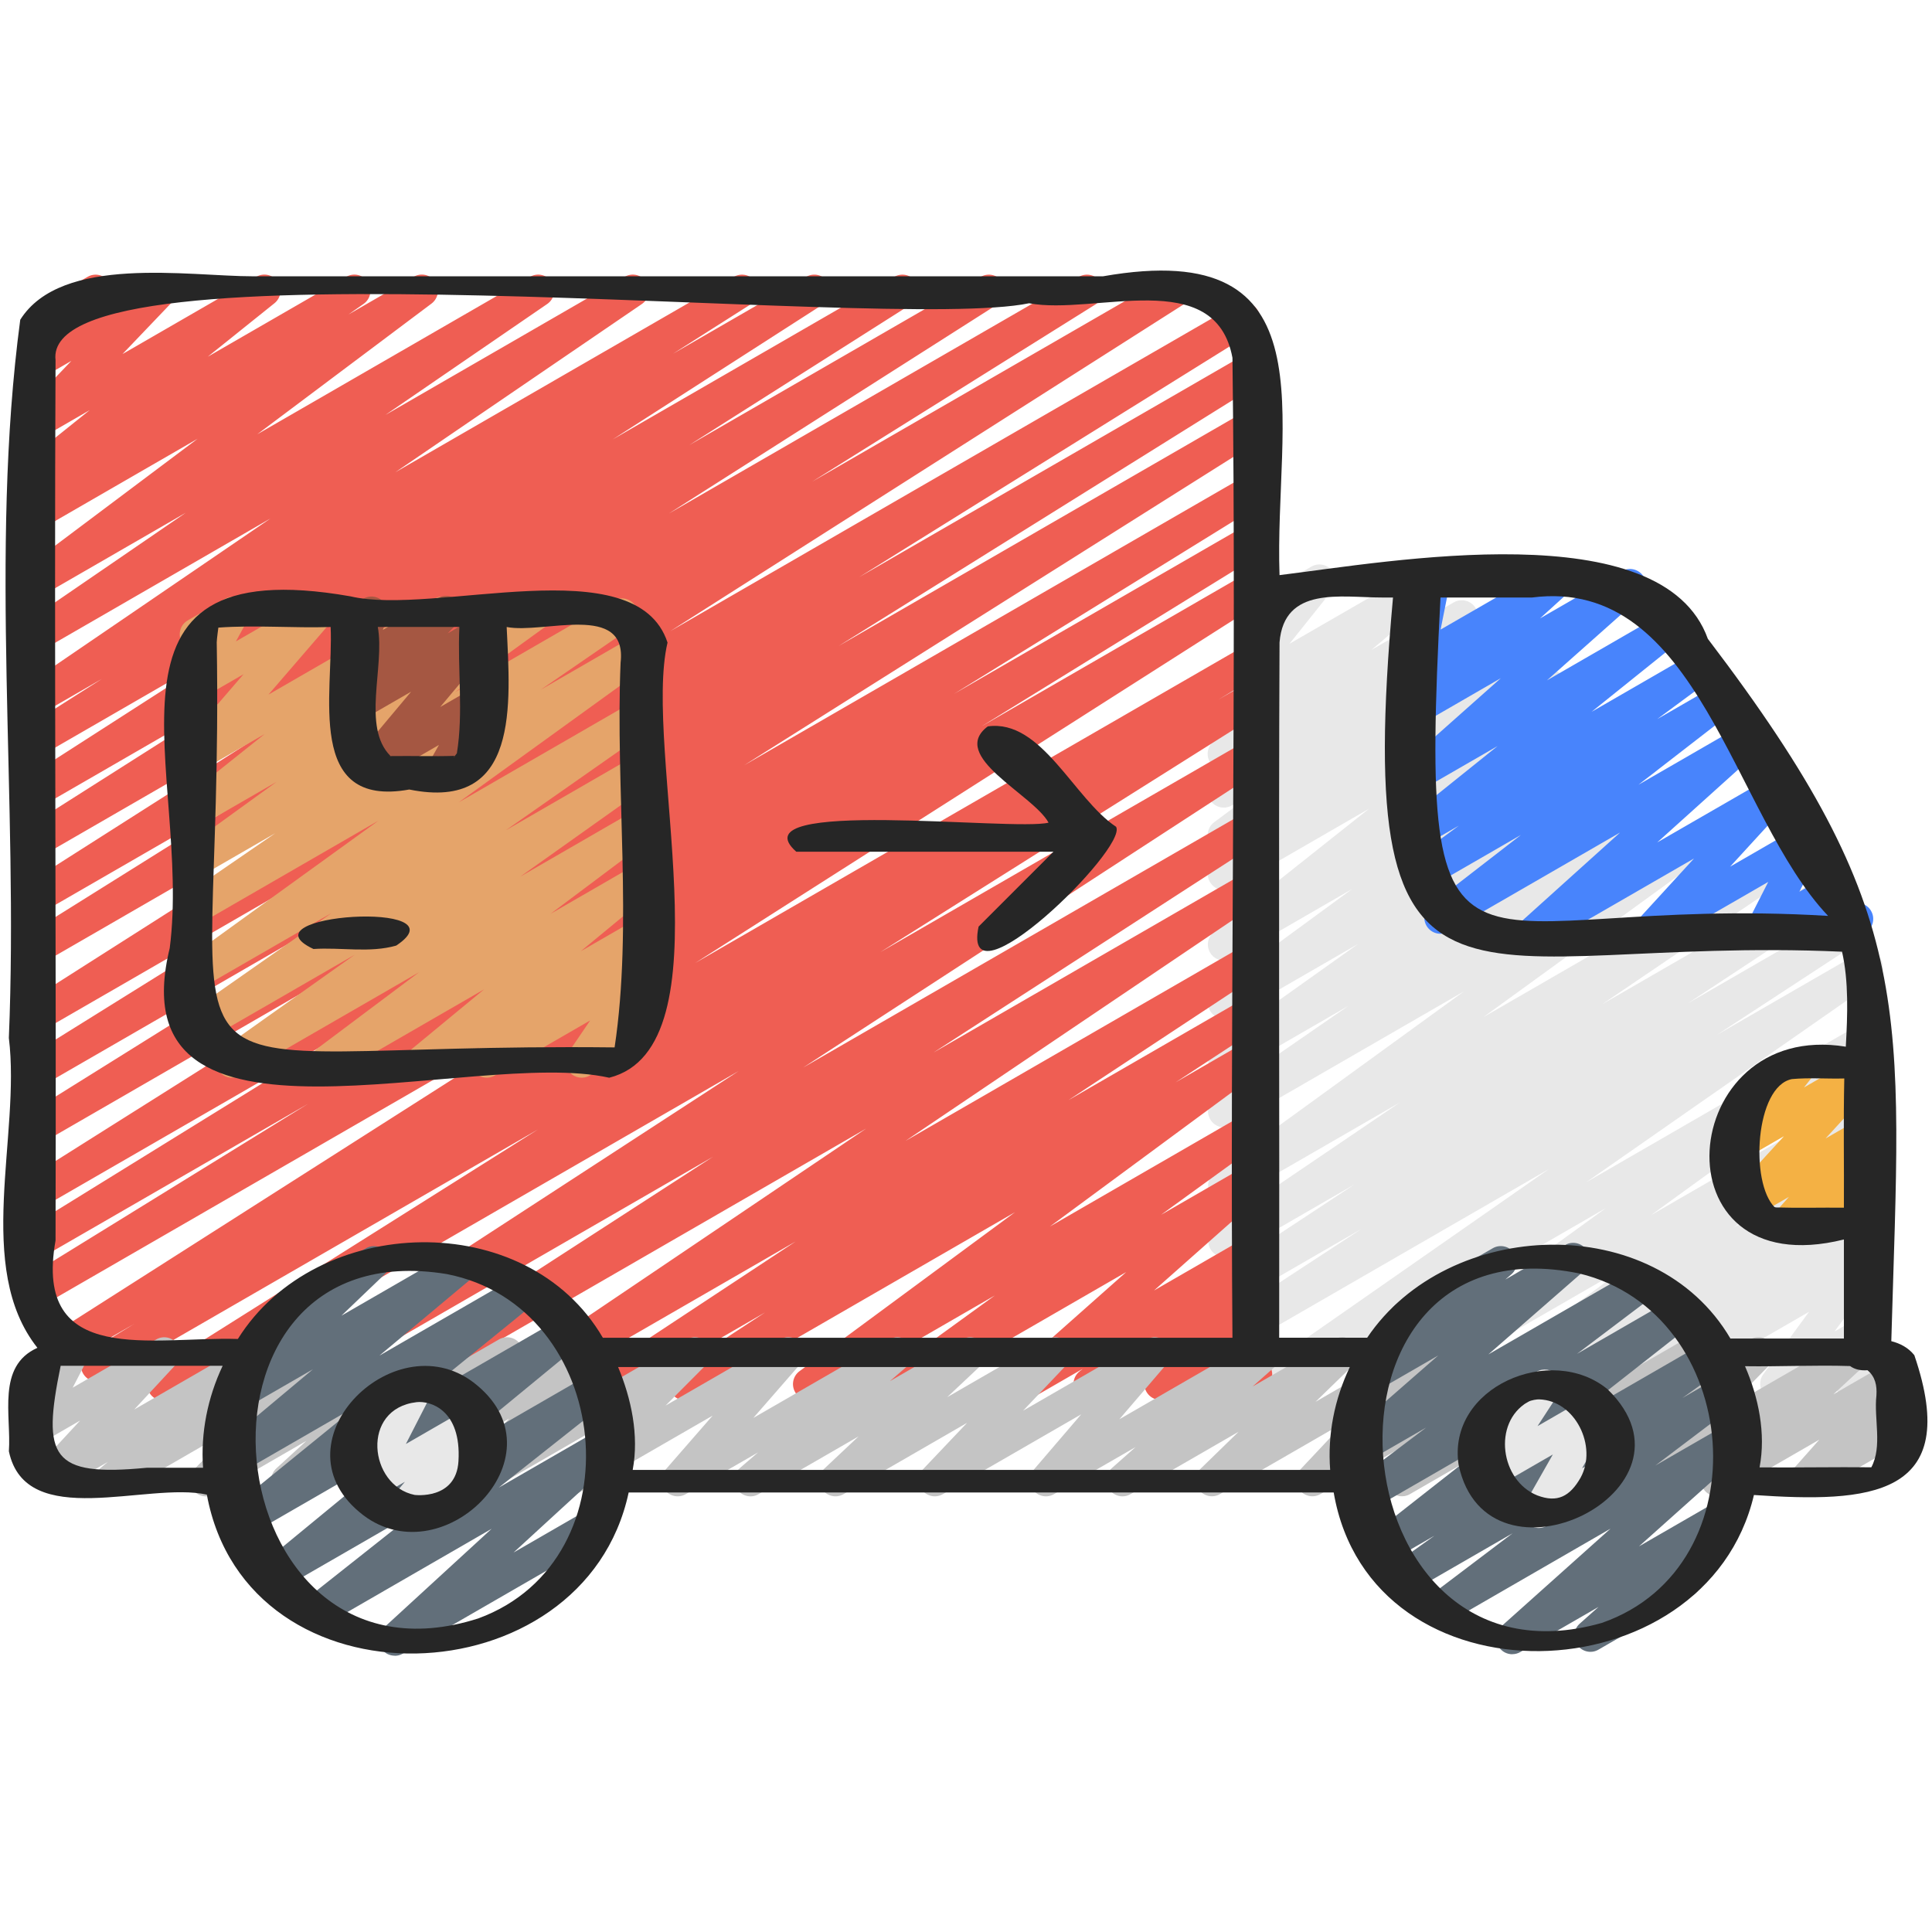 <svg id="Icons" viewBox="0 0 60 60" xmlns="http://www.w3.org/2000/svg"><path d="m39.381 43.498c-.165 0-.327-.082-.422-.231-.144-.227-.084-.525.136-.679l8.999-6.276-9.815 5.666c-.235.137-.535.06-.676-.171-.142-.23-.074-.532.152-.68l4.521-2.958-4 2.309c-.235.135-.533.06-.676-.17-.142-.23-.075-.531.15-.681l4.314-2.843-3.791 2.188c-.233.137-.53.062-.674-.167-.143-.229-.079-.528.144-.68l5.729-3.885-5.202 3.003c-.23.134-.526.062-.669-.16-.146-.224-.09-.521.125-.677l7.744-5.621-7.203 4.158c-.233.137-.529.062-.673-.165s-.082-.526.139-.679l4.137-2.857-3.604 2.081c-.229.134-.525.062-.671-.162-.145-.225-.087-.523.131-.678l4.456-3.171-3.918 2.262c-.228.135-.522.064-.669-.159-.145-.223-.091-.52.124-.677l4.272-3.128-3.73 2.153c-.227.132-.518.064-.663-.151-.147-.217-.103-.51.103-.673l4.812-3.821-4.254 2.456c-.229.135-.527.062-.671-.163-.145-.225-.086-.523.132-.678l.473-.334c-.218.084-.471.011-.604-.19-.146-.222-.093-.519.12-.676l1.24-.92-.694.4c-.227.135-.523.064-.669-.159-.145-.222-.091-.519.123-.676l.372-.274c-.176.027-.373-.046-.486-.206-.148-.212-.111-.503.086-.67l1.915-1.62-1.345.776c-.208.121-.473.075-.629-.106-.157-.183-.162-.45-.012-.639l1.574-1.969c-.123-.034-.232-.113-.301-.232-.139-.239-.057-.545.183-.683l1.658-.957c.206-.122.472-.076.629.106s.162.45.012.639l-1.319 1.65 3.888-2.244c.223-.13.511-.065.659.145.148.212.111.503-.086.67l-1.914 1.618 2.554-1.474c.229-.133.523-.063.669.159.145.222.091.519-.123.676l-.13.096.441-.254c.229-.134.522-.062.668.158.146.222.093.519-.12.676l-1.241.921 1.684-.972c.23-.136.527-.062.671.163.145.225.086.523-.132.678l-.419.297.763-.44c.225-.133.516-.066.663.151s.103.51-.103.673l-4.815 3.823 5.857-3.381c.229-.134.524-.063.669.159s.091.52-.124.677l-4.271 3.127 5.052-2.916c.228-.136.525-.063.671.162.145.225.087.523-.131.678l-4.459 3.173 5.199-3.001c.234-.134.53-.061.673.165.144.228.082.526-.139.679l-4.132 2.854 4.782-2.761c.229-.136.525-.062.669.16.146.224.09.521-.125.677l-7.746 5.623 8.886-5.13c.234-.135.531-.062.674.167s.079.528-.144.68l-5.723 3.88 6.457-3.728c.234-.137.532-.061.676.17.142.23.075.531-.15.681l-4.324 2.85 4.9-2.829c.236-.137.534-.061.676.171.142.23.074.532-.152.68l-4.517 2.955 4.394-2.536c.233-.135.528-.062.672.164s.084.525-.136.679l-8.996 6.274 8.465-4.887c.229-.136.524-.062.67.16.145.224.089.521-.127.678l-6.995 5.07 6.457-3.728c.229-.133.522-.063.668.158.146.223.093.519-.121.677l-4.438 3.279 3.896-2.249c.229-.134.523-.062.668.158.146.223.093.519-.121.677l-1.901 1.404 1.357-.783c.226-.133.518-.064.665.153.146.218.1.512-.107.674l-1.017.793.462-.267c.203-.119.464-.077.622.099.158.177.171.438.031.63l-1.422 1.939.773-.446c.18-.103.4-.086.562.041.16.128.227.341.167.537l-.231.761c.076.042.142.105.188.187.139.239.057.545-.183.683l-.5.289c-.176.104-.401.089-.561-.041-.161-.128-.228-.341-.168-.537l.128-.42-1.735 1.002c-.203.119-.463.077-.622-.099-.158-.177-.171-.438-.031-.63l1.422-1.939-4.63 2.674c-.227.133-.518.064-.665-.153-.146-.218-.1-.512.107-.674l1.021-.797-2.818 1.627c-.228.135-.522.063-.668-.158-.146-.223-.093-.519.121-.677l1.9-1.403-3.885 2.242c-.228.135-.521.063-.668-.158-.146-.223-.093-.519.121-.677l4.438-3.278-7.134 4.118c-.229.133-.524.062-.67-.16-.145-.224-.089-.521.126-.678l6.996-5.07-10.244 5.914c-.078.046-.165.067-.25.067z" fill="#e8e8e8"/><path d="m5.069 43.498c-.169 0-.334-.086-.428-.242-.141-.232-.069-.536.161-.681l11.904-7.498-13.443 7.762c-.238.137-.541.058-.68-.178-.14-.235-.064-.539.169-.682l1.419-.867-1.84 1.062c-.236.139-.537.06-.678-.173s-.07-.535.159-.682l17.66-11.256-18.182 10.499c-.238.137-.54.059-.68-.177-.14-.234-.065-.538.167-.682l8.792-5.424-8.289 4.785c-.238.137-.54.058-.68-.176-.14-.235-.065-.538.167-.683l9.59-5.927-9.077 5.24c-.235.138-.536.06-.678-.174-.141-.233-.069-.536.161-.682l16.14-10.173-15.623 9.023c-.238.137-.539.058-.679-.175-.141-.234-.067-.537.164-.682l13.203-8.239-12.688 7.325c-.238.137-.539.058-.679-.176-.141-.233-.067-.537.164-.682l12.201-7.599-11.687 6.747c-.235.138-.536.06-.678-.173-.141-.233-.07-.535.159-.682l15.948-10.151-15.428 8.91c-.235.139-.537.06-.679-.175-.141-.233-.067-.537.163-.682l8.803-5.507-8.287 4.784c-.235.138-.536.059-.678-.173-.141-.233-.07-.535.159-.682l10.202-6.495-9.683 5.592c-.235.138-.536.06-.678-.174-.141-.232-.07-.535.16-.681l6.877-4.366-6.359 3.672c-.236.138-.536.06-.677-.173-.142-.231-.072-.533.156-.681l6.541-4.202-6.021 3.476c-.235.138-.536.06-.678-.174-.141-.232-.07-.534.159-.681l2.407-1.531-1.889 1.09c-.232.137-.528.062-.673-.166-.144-.229-.081-.528.141-.68l7.655-5.225-7.123 4.112c-.232.136-.528.062-.673-.166-.144-.228-.081-.527.14-.679l5.023-3.443-4.49 2.592c-.228.132-.521.064-.667-.157s-.095-.517.117-.676l5.409-4.058-4.859 2.806c-.23.135-.528.062-.672-.164s-.084-.525.136-.679l.498-.348c-.218.1-.485.032-.625-.171-.147-.216-.104-.509.101-.672l2.067-1.659-1.505.869c-.214.125-.489.073-.644-.124-.153-.195-.14-.475.032-.654l1.55-1.622-.938.542c-.21.123-.478.074-.634-.112s-.154-.459.003-.644l.466-.549c-.094-.042-.177-.112-.231-.208-.139-.239-.057-.545.183-.683l1.655-.956c.209-.123.478-.074.634.112s.154.459-.003.644l-.073.087 1.464-.845c.213-.126.489-.073.644.124.153.195.14.475-.032.654l-1.55 1.622 4.157-2.4c.225-.133.515-.065.663.15.147.216.104.509-.101.672l-2.07 1.66 4.302-2.482c.232-.135.528-.062.672.164s.084.525-.136.679l-.474.331 2.033-1.174c.227-.135.521-.065.667.157.146.221.095.517-.117.676l-5.41 4.058 8.472-4.891c.235-.135.529-.062.673.166s.081.527-.141.679l-5.024 3.445 7.431-4.29c.234-.135.53-.062.673.166.144.229.081.528-.141.68l-7.656 5.225 10.516-6.07c.237-.136.537-.059.678.174s.07.534-.159.681l-2.412 1.534 4.139-2.389c.235-.137.535-.06.677.173.142.231.072.533-.156.681l-6.532 4.196 8.747-5.05c.237-.136.537-.059.678.174s.07.535-.16.681l-6.885 4.37 9.051-5.225c.237-.136.537-.059.678.173.141.233.07.535-.159.682l-10.206 6.497 12.734-7.352c.237-.136.538-.059.679.175s.067.537-.163.682l-8.797 5.503 11.016-6.359c.237-.136.537-.059.678.173.141.233.07.535-.159.682l-15.947 10.15 17.566-10.142c.236-.139.538-.06.679.176.141.233.067.537-.164.682l-12.213 7.605 12.043-6.952c.237-.139.537-.059.679.175.141.234.067.537-.164.682l-13.198 8.235 12.685-7.322c.237-.137.537-.059.678.174s.069.536-.161.682l-16.131 10.167 15.616-9.016c.237-.139.539-.06.68.176.14.235.065.538-.167.683l-9.611 5.94 9.101-5.254c.236-.139.538-.06.68.177.14.234.065.538-.167.682l-8.769 5.409 8.257-4.767c.237-.136.537-.059.678.173s.07.535-.159.682l-17.661 11.257 17.145-9.898c.236-.139.54-.059.68.178.14.235.064.539-.169.682l-1.413.862.903-.521c.237-.137.537-.06.678.175.141.232.069.536-.161.681l-11.914 7.504 11.399-6.581c.236-.137.534-.06.676.171.143.231.074.533-.153.681l-14.319 9.314 13.799-7.966c.235-.137.534-.061.677.172.142.231.072.533-.155.681l-10.276 6.648 9.757-5.633c.234-.138.531-.061.674.168.143.228.079.528-.145.679l-11.154 7.529 10.627-6.135c.233-.137.532-.061.676.17.142.229.075.531-.15.68l-6.092 4.019 5.568-3.214c.235-.137.534-.06.676.171s.074.532-.152.68l-2.762 1.809 2.239-1.293c.229-.134.524-.062.668.159.146.222.093.519-.121.676l-6.688 4.934 6.144-3.547c.228-.135.524-.063.67.16.145.224.089.521-.127.678l-3.238 2.347 2.697-1.557c.22-.129.505-.068.655.141.15.208.118.496-.073.666l-3.498 3.101 2.918-1.684c.225-.134.516-.064.662.15.148.216.104.508-.099.672l-.35.28c.163-.012.328.058.434.194.152.198.135.479-.042.657l-.417.419c.131-.021.265.019.372.103.161.126.229.338.172.533l-.245.841c.08.042.15.107.199.192.139.239.057.545-.183.683l-.501.289c-.178.102-.398.087-.559-.039s-.229-.338-.172-.533l.151-.517-1.89 1.091c-.215.127-.492.072-.646-.128-.152-.198-.135-.479.042-.657l.312-.314-1.908 1.102c-.224.132-.516.065-.662-.15-.148-.216-.104-.508.099-.672l.1-.08-1.565.903c-.221.13-.506.068-.655-.141-.15-.208-.118-.496.073-.666l3.496-3.1-6.772 3.91c-.229.133-.524.062-.67-.16-.145-.224-.089-.521.127-.678l3.236-2.346-5.518 3.186c-.228.135-.523.063-.668-.159-.146-.222-.093-.519.121-.676l6.69-4.936-10 5.773c-.236.136-.535.06-.676-.171-.142-.23-.074-.532.152-.68l2.764-1.81-4.611 2.662c-.234.136-.533.06-.676-.17-.142-.229-.075-.531.15-.68l6.09-4.018-8.437 4.87c-.235.136-.531.061-.674-.168-.143-.228-.079-.528.145-.679l11.153-7.528-14.513 8.378c-.236.137-.533.061-.677-.172-.142-.231-.072-.533.155-.681l10.273-6.646-12.994 7.502c-.235.137-.534.061-.676-.171-.143-.231-.074-.533.153-.681l14.321-9.316-17.617 10.171c-.079.046-.165.067-.25.067z" fill="#ef5e53"/><path d="m3.447 46.471c-.158 0-.313-.075-.41-.214-.148-.214-.109-.505.091-.671l.222-.185-1.543.891c-.212.125-.486.074-.641-.121-.154-.192-.145-.47.023-.651l1.3-1.404-1.209.698c-.191.11-.435.084-.596-.071-.16-.153-.2-.394-.099-.591l.491-.95c-.17-.002-.336-.092-.428-.25-.138-.239-.056-.545.184-.684l1.163-.671c.191-.109.435-.083.596.072.16.153.2.394.099.591l-.432.835 2.593-1.497c.212-.124.485-.073.641.121.154.192.145.47-.023.651l-1.301 1.404 3.772-2.177c.224-.131.512-.066.66.146.148.214.109.505-.091.671l-.22.183 1.732-1c.215-.125.492-.072.646.127.153.197.137.478-.039.656l-1.296 1.318 3.641-2.102c.219-.128.502-.069.653.137.15.206.122.492-.065.665l-.933.854 2.868-1.655c.22-.128.501-.069.652.136s.124.49-.062.664l-.987.914 2.97-1.714c.211-.125.483-.074.639.118.155.191.147.467-.018.649l-1.432 1.583 4.073-2.351c.216-.125.493-.07.646.128.152.198.135.479-.042.657l-1.266 1.271 3.562-2.056c.21-.123.48-.074.636.115.155.188.151.462-.009.646l-1.463 1.678 4.226-2.438c.223-.13.509-.066.657.143.149.211.114.5-.08.669l-.562.484 2.246-1.296c.218-.127.499-.07.651.134.151.204.126.489-.059.663l-1.059.997 3.108-1.794c.213-.125.489-.072.643.123s.141.474-.03.654l-1.364 1.437 3.836-2.214c.21-.123.479-.075.635.113.155.188.153.46-.005.645l-1.475 1.721 4.296-2.479c.221-.128.506-.067.655.141.15.208.118.496-.074.666l-.74.656 2.535-1.463c.217-.129.495-.07.648.131.152.201.131.484-.05.66l-1.178 1.146 3.357-1.938c.213-.125.487-.072.642.122s.143.473-.027.653l-1.38 1.467 3.886-2.242c.215-.128.495-.071.648.131.152.201.131.484-.05.66l-1.181 1.15 3.364-1.941c.224-.13.51-.067.658.145.149.211.113.501-.084.668l-.466.398 2.1-1.212c.225-.131.513-.064.661.147.148.214.107.506-.093.671l-.127.104 1.599-.923c.214-.126.49-.073.646.126.152.197.137.478-.038.656l-1.305 1.332 3.663-2.114c.22-.127.501-.069.652.136s.124.491-.062.664l-.982.909 1.739-1.004c.211-.124.482-.073.638.116.155.19.149.465-.014.648l-.822.926.239-.138c.239-.14.546-.057.683.183.139.239.057.545-.183.683l-2.914 1.683c-.211.123-.482.073-.638-.116-.155-.19-.149-.465.014-.648l.822-.926-2.929 1.69c-.219.129-.5.069-.652-.136-.151-.205-.124-.491.062-.664l.983-.91-2.962 1.71c-.214.126-.491.073-.646-.126-.152-.197-.137-.478.038-.656l1.305-1.332-3.662 2.114c-.223.132-.512.066-.661-.147-.148-.214-.107-.506.093-.671l.129-.105-1.602.924c-.222.132-.509.068-.658-.145-.149-.211-.113-.501.084-.668l.469-.4-2.103 1.213c-.216.126-.496.07-.648-.131s-.131-.484.05-.66l1.181-1.15-3.364 1.941c-.214.125-.487.072-.642-.122s-.143-.473.027-.653l1.38-1.467-3.886 2.242c-.217.126-.496.07-.648-.131s-.131-.484.05-.66l1.178-1.146-3.357 1.938c-.22.131-.506.068-.655-.141-.15-.208-.118-.496.074-.666l.74-.656-2.535 1.463c-.209.123-.479.075-.635-.113-.155-.188-.153-.46.005-.645l1.475-1.721-4.296 2.479c-.214.125-.488.072-.643-.123s-.141-.474.03-.654l1.364-1.437-3.836 2.214c-.218.128-.499.07-.651-.134-.151-.204-.126-.489.059-.663l1.058-.996-3.106 1.793c-.222.132-.508.067-.657-.143-.149-.211-.114-.5.08-.669l.562-.484-2.246 1.296c-.21.123-.48.074-.636-.115-.155-.188-.151-.462.009-.646l1.463-1.678-4.226 2.438c-.214.127-.493.072-.646-.128-.152-.198-.135-.479.042-.657l1.266-1.271-3.563 2.057c-.212.123-.484.073-.639-.118s-.147-.467.018-.649l1.431-1.582-4.071 2.35c-.218.129-.5.069-.652-.136-.151-.205-.124-.49.062-.664l.987-.914-2.97 1.714c-.219.129-.501.071-.653-.137-.15-.206-.122-.492.065-.665l.932-.853-2.868 1.655c-.214.127-.492.072-.646-.127-.153-.197-.137-.478.039-.656l1.296-1.318-3.641 2.102c-.078.046-.165.067-.25.067z" fill="#c4c4c4"/><path d="m47.602 29.47c-.155 0-.308-.072-.404-.206-.15-.207-.12-.494.069-.665l3.047-2.745-5.331 3.077c-.227.133-.519.065-.665-.154-.146-.218-.099-.513.109-.674l2.808-2.174-2.938 1.696c-.227.135-.522.064-.668-.158s-.093-.519.121-.677l1.557-1.15-1.025.592c-.227.132-.516.064-.663-.15-.147-.216-.104-.509.1-.672l2.79-2.241-2.227 1.285c-.218.13-.505.069-.655-.14-.15-.208-.118-.496.073-.667l2.91-2.586-2.328 1.345c-.218.13-.502.069-.654-.138-.15-.207-.121-.493.068-.665l.89-.808-.304.175c-.17.099-.383.089-.541-.026-.16-.114-.237-.312-.199-.504l.328-1.647c-.11-.038-.208-.115-.271-.224-.138-.239-.056-.545.184-.684l.5-.288c.171-.097.382-.088.542.027.159.114.236.312.198.504l-.284 1.424 3.387-1.954c.219-.127.503-.068.654.138.15.207.121.493-.068.665l-.887.805 2.545-1.469c.22-.128.505-.068.655.14s.118.496-.073.667l-2.911 2.586 3.613-2.086c.225-.133.515-.065.663.15.147.216.104.509-.1.672l-2.789 2.24 3.054-1.763c.229-.133.522-.062.668.158.146.223.093.519-.121.677l-1.562 1.154 1.669-.963c.227-.133.52-.064.665.154.146.218.099.513-.109.674l-2.808 2.174 3.045-1.758c.221-.128.504-.068.654.139s.12.494-.069.665l-3.048 2.746 3.454-1.993c.212-.125.484-.072.64.119.154.192.146.469-.021.651l-1.809 1.975 2.147-1.239c.191-.112.434-.083.595.07.16.152.201.393.101.59l-.692 1.356.938-.54c.162-.094.364-.087.522.013.157.103.244.284.225.472l-.044.424c.22-.066.466.02.585.227.139.239.057.545-.183.683l-.749.433c-.162.095-.363.089-.522-.013-.157-.103-.244-.284-.225-.472l.042-.41-1.551.895c-.192.112-.434.083-.595-.07-.16-.152-.201-.393-.101-.59l.691-1.356-3.494 2.017c-.212.125-.484.072-.64-.119-.154-.193-.146-.469.021-.651l1.809-1.975-4.756 2.745c-.078.046-.164.067-.25.067z" fill="#4884fc"/><path d="m55.515 38.47c-.146 0-.29-.064-.388-.184-.155-.19-.149-.465.014-.648l.415-.467-1.18.681c-.213.125-.485.073-.64-.12-.155-.192-.146-.469.021-.65l1.646-1.796-1.124.648c-.205.121-.47.077-.628-.105-.157-.181-.163-.448-.015-.636l.563-.718c-.13-.03-.247-.112-.318-.236-.139-.239-.057-.545.183-.683l1.656-.956c.206-.121.471-.077.628.105.157.181.163.448.015.636l-.338.431 1.695-.979c.212-.125.485-.073.64.12.155.192.146.469-.021.65l-1.646 1.795 1.04-.6c.21-.124.482-.073.638.116.155.19.149.465-.014.648l-.469.527c.207-.045.426.048.535.239.139.239.057.545-.183.683l-2.477 1.43c-.078.046-.164.067-.25.067z" fill="#f4b144"/><path d="m12.257 51.419c-.154 0-.306-.071-.403-.204-.15-.206-.123-.492.065-.664l3.349-3.073-5.198 3.001c-.227.132-.517.064-.664-.151-.146-.217-.102-.511.104-.673l3.469-2.746-4.228 2.439c-.225.132-.513.065-.661-.147-.148-.214-.107-.506.094-.671l4.528-3.725-4.988 2.88c-.224.131-.514.066-.662-.149-.147-.214-.105-.507.097-.671l3.994-3.248-3.851 2.223c-.223.132-.512.066-.66-.146s-.109-.503.089-.67l2.986-2.499-2.202 1.271c-.217.127-.498.07-.65-.133-.151-.202-.128-.486.055-.661l1.682-1.611c-.146-.021-.28-.106-.359-.244-.139-.239-.057-.545.183-.683l2.936-1.695c.217-.129.498-.07.649.133.152.202.129.486-.054.661l-1.354 1.297 3.596-2.076c.224-.131.512-.067.66.146.148.212.109.503-.089.67l-2.987 2.5 4.303-2.483c.225-.132.514-.066.662.149.147.214.105.507-.097.671l-3.993 3.248 4.805-2.774c.224-.132.513-.065.661.147.148.214.107.506-.094.671l-4.531 3.727 4.896-2.825c.225-.133.516-.065.664.151.146.217.102.511-.104.673l-3.466 2.744 3.222-1.859c.219-.128.502-.069.653.137.15.206.123.492-.065.664l-3.35 3.074 2.31-1.333c.238-.14.545-.057.683.183.139.239.057.545-.183.683l-6.249 3.607c-.078.046-.164.067-.25.067z" fill="#626f7a"/><path d="m12.491 47.397c-.144 0-.285-.062-.383-.179-.156-.186-.156-.457 0-.643l.467-.557-.937.54c-.191.112-.433.083-.595-.07-.16-.152-.201-.393-.101-.59l.813-1.588-.19.109c-.241.139-.546.056-.683-.183-.139-.239-.057-.545.183-.683l1.657-.956c.191-.113.434-.083.595.07.16.152.201.393.101.59l-.813 1.587 1.926-1.11c.209-.123.477-.075.633.111s.156.457 0 .643l-.472.562c.229-.103.509-.019.638.206.139.239.057.545-.183.683l-2.406 1.389c-.078.046-.164.067-.25.067z" fill="#e8e8e8"/><path d="m46.965 51.374c-.155 0-.308-.072-.405-.207-.15-.207-.119-.495.072-.666l3.384-3.027-5.072 2.929c-.228.132-.521.063-.667-.156-.146-.22-.096-.516.115-.675l2.583-1.955-3.147 1.816c-.23.134-.526.062-.67-.162-.145-.224-.088-.522.129-.678l1.261-.9-1.408.812c-.227.132-.518.064-.664-.152-.147-.218-.102-.512.105-.674l3.783-2.971-3.882 2.241c-.228.132-.521.063-.667-.156-.146-.221-.096-.516.115-.675l2.359-1.783-2.006 1.157c-.22.13-.506.069-.656-.142-.15-.21-.116-.498.077-.668l2.962-2.587-1.961 1.132c-.219.13-.507.068-.657-.143-.149-.21-.115-.499.08-.668l1.273-1.103c-.064-.042-.12-.099-.161-.17-.139-.239-.057-.545.183-.683l2.936-1.695c.222-.128.508-.067.657.143s.115.499-.08.668l-.186.161 1.857-1.072c.221-.129.506-.068.656.142s.116.498-.077.668l-2.963 2.587 4.559-2.631c.227-.135.521-.064.667.156.146.221.096.516-.115.675l-2.358 1.783 2.976-1.718c.225-.134.517-.064.664.152.147.218.101.512-.105.674l-3.781 2.969 4.242-2.449c.228-.135.525-.063.67.162.145.224.088.522-.129.678l-1.267.904 1.186-.684c.227-.135.521-.064.667.156s.096.516-.115.675l-2.579 1.952 2.298-1.326c.221-.128.504-.069.655.14.15.207.119.495-.072.666l-3.386 3.028 2.456-1.417c.221-.128.503-.069.655.14.15.208.119.495-.072.666l-1.393 1.242c.087.043.162.11.214.2.139.239.057.545-.183.683l-2.935 1.693c-.221.13-.504.069-.655-.14-.15-.208-.119-.495.072-.666l.585-.521-2.429 1.401c-.078.046-.164.067-.25.067z" fill="#626f7a"/><path d="m47.787 47.453c-.129 0-.256-.05-.353-.146-.16-.159-.193-.405-.082-.602l.873-1.535-1.783 1.029c-.198.118-.452.08-.613-.089-.159-.168-.182-.423-.056-.616l.665-1.021c-.209.049-.441-.037-.555-.235-.139-.239-.057-.545.183-.683l1.657-.956c.2-.117.454-.079.613.089s.182.423.056.616l-.642.985 1.57-.906c.195-.115.44-.082.603.078.16.159.193.405.082.602l-.873 1.536.414-.239c.238-.14.545-.058.683.183.139.239.057.545-.183.683l-2.01 1.16c-.078.046-.164.067-.25.067z" fill="#e8e8e8"/><path d="m7.206 33.47c-.165 0-.325-.082-.421-.229-.145-.226-.086-.523.131-.678l4.101-2.913-4.736 2.734c-.23.135-.527.062-.672-.164-.144-.226-.084-.524.135-.678l4.556-3.189-4.019 2.319c-.23.133-.525.062-.67-.161s-.089-.521.127-.677l6.013-4.346-5.47 3.158c-.23.137-.529.062-.673-.166-.144-.227-.082-.526.14-.679l2.799-1.924-2.266 1.308c-.23.133-.525.062-.67-.16-.145-.224-.089-.521.126-.678l2.851-2.065-2.307 1.331c-.226.132-.516.064-.663-.151s-.104-.509.102-.672l2.497-1.992-1.936 1.117c-.21.123-.479.076-.635-.114-.156-.188-.153-.46.006-.645l1.911-2.217-1.282.74c-.194.114-.439.081-.6-.075s-.196-.401-.089-.598l.443-.809c-.155-.016-.302-.103-.385-.248-.139-.239-.057-.545.183-.683l1.161-.67c.194-.113.438-.082.6.075.16.156.196.401.089.598l-.356.65 2.293-1.323c.209-.123.479-.076.635.114.156.188.153.46-.006.645l-1.912 2.217 5.155-2.976c.225-.133.515-.066.663.151.147.216.104.509-.102.672l-2.499 1.993 4.88-2.816c.229-.135.524-.063.67.16.145.224.089.521-.127.678l-2.845 2.062 4.927-2.845c.231-.136.53-.061.673.166.144.227.082.526-.14.679l-2.799 1.924 2.927-1.689c.229-.135.524-.063.67.161.145.223.089.521-.127.677l-6.018 4.349 5.475-3.16c.23-.135.528-.062.672.164s.084.524-.135.678l-4.55 3.186 4.013-2.316c.23-.135.525-.062.671.162.145.226.086.523-.131.678l-4.104 2.916 3.564-2.058c.227-.134.521-.064.667.157s.095.517-.117.676l-3.168 2.376 2.618-1.511c.224-.131.513-.065.661.147.147.214.107.505-.093.671l-2.249 1.856 1.681-.97c.225-.133.513-.065.661.148.148.215.107.507-.095.671l-.338.276c.125.005.285.049.388.16.159.17.179.429.047.621l-.677.996.014-.008c.238-.14.545-.057.683.183.139.239.057.545-.183.683l-1.906 1.101c-.202.119-.457.079-.616-.093-.159-.17-.179-.429-.047-.621l.677-.996-2.961 1.71c-.225.131-.513.065-.661-.148-.148-.215-.107-.507.095-.671l.069-.057-1.519.876c-.223.132-.512.065-.661-.147-.147-.214-.107-.505.093-.671l2.25-1.857-4.636 2.676c-.228.133-.521.064-.667-.157s-.095-.517.117-.676l3.166-2.374-5.557 3.207c-.078.046-.165.067-.25.067z" fill="#e5a46a"/><path d="m13.736 24.47c-.129 0-.256-.05-.352-.145-.16-.159-.194-.405-.084-.602l.332-.588-1.911 1.104c-.209.123-.477.076-.633-.111-.156-.186-.156-.456 0-.643l1.68-2.004-1.488.858c-.213.126-.491.072-.645-.126-.153-.196-.138-.477.036-.655l.412-.424c-.122.015-.261-.021-.366-.107-.161-.129-.227-.343-.164-.54l.23-.733c-.075-.043-.141-.105-.188-.186-.138-.239-.056-.545.184-.684l.507-.292c.179-.101.402-.086.563.044.16.129.226.343.163.54l-.121.386 1.709-.986c.214-.126.49-.072.645.126.153.196.138.477-.036.655l-.304.312.813-.47c.208-.123.477-.076.633.111.156.186.156.456 0 .643l-1.68 2.004 1.047-.604c.194-.116.442-.081.602.077.16.159.194.405.084.602l-.427.755c.151.018.294.104.376.247.139.239.057.545-.183.683l-1.186.685c-.078.046-.164.067-.25.067z" fill="#a55742"/><g fill="#262626"><path d="m59.451 42.086c-.192-.239-.443-.365-.715-.435.295-10.364.854-13.206-5.697-21.811-1.41-3.934-9.878-2.398-13.302-1.979-.17-4.834 1.681-10.542-5.483-9.28-8.797 0-17.595 0-26.392 0-2.013 0-5.956-.68-7.233 1.349-.968 7.254-.046 14.92-.354 22.304.376 3.034-1.089 7.13.887 9.624-1.272.57-.807 2.104-.886 3.213.523 2.492 4.3.935 6.148 1.346 1.247 6.771 11.714 6.409 13.1-.067h21.895c1.153 6.726 11.564 6.386 13.051.079 3.544.241 6.497.094 4.981-4.343zm-4.301-4.588c-.014-.007-.074-.022-.034-.003-.778-.771-.605-3.758.533-3.983.541-.05 1.084-.004 1.627-.019-.03 1.34-.004 2.673-.012 4.013-.705-.007-1.411.014-2.115-.008zm.262-3.896s.003-.002.004-.003c.058-.036.019-.011-.004.003zm-7.84-15.045c5.185-.672 6.224 6.754 9.201 9.887-11.459-.692-12.748 3.751-12.037-9.887zm-4.666 0h.355c-1.314 14.542 2.361 10.479 13.945 10.999.21.92.172 1.965.117 2.95-5.279-.861-5.981 7.464-.059 5.987v3.077h-3.524c-2.35-4.006-8.769-3.758-11.281-.026h-2.733c.011-7.196-.021-14.402.011-21.593.142-1.759 1.916-1.395 3.17-1.395zm-41.181-7.369c-.471-3.93 25.773-.841 30.234-1.77 2.038.385 5.785-1.179 6.316 1.694.126 10.125-.081 20.29 0 30.433h-19.553c-2.359-4.051-8.891-3.869-11.335.038-2.62-.084-6.367.893-5.662-3.058.026-9.112-.043-18.226 0-27.337zm2.83 34.395c-2.968.284-3.257-.322-2.671-3.167h5.031c-.469.994-.685 2.083-.609 3.167zm10.298 4.679c-8.289 2.65-9.738-12.126-.98-10.695 5.155 1 5.975 8.863.98 10.695zm7.227-4.612h-2.431c.202-1.078-.047-2.225-.453-3.195h22.724c-.478.999-.695 2.102-.61 3.195h-19.229zm27.667 4.751c-8.381 2.387-9.499-12.648-.709-10.854 5.085 1.213 5.738 9.104.709 10.854zm8.527-7.065c-.082.725.19 1.581-.158 2.232-1.158-.01-2.313.012-3.471.003.201-1.06-.035-2.179-.452-3.142 1.086.016 2.176-.04 3.263-.005.14.104.336.148.54.129.242.2.298.475.278.782z"/><path d="m14.815 43.021c-2.467-2.074-6.334 1.707-3.65 3.941 2.49 2.101 6.372-1.686 3.65-3.941zm-.577 2.359c-.073 1.212-1.362 1.046-1.362 1.046-1.42-.288-1.684-2.68.064-2.881.411-.047 1.394.228 1.298 1.835z"/><path d="m45.299 45.496c.889 4.167 7.842.782 4.629-2.348-1.749-1.448-4.998-.074-4.629 2.348zm3.789.393c-.335.586-.723.789-1.344.553-1.146-.453-1.4-2.252-.305-2.898-.149.099-.014.008.024-.01.084-.053.284-.08.339-.075 1.115.032 1.817 1.46 1.286 2.429z"/><path d="m5.271 29.445c-1.721 7.052 9.362 3.064 13.649 4.025 3.753-.951 1.028-10.198 1.811-13.515-.978-2.971-7.232-.817-9.847-1.435-8.502-1.493-4.914 5.515-5.613 10.925zm8.996-9.973c-.064 1.302.13 2.651-.079 3.927.009-.017-.039.046-.06.075-.66.021-1.319-.003-1.979.007-.015.013-.009.009-.019 0-.019 0-.039 0-.058 0 .029 0 .037-.001.056-.002-.902-.902-.17-2.773-.395-4.008h2.534zm-.146 4.013s0 0 .002 0c-.015.036-.066.026-.002 0-.001.002 0 0 0 0zm.011-.011s0 0 0 0c.002-.002 0 0 .002-.003-.001.002 0 .001-.002.003zm-.029.036c-.025.03-.018.021 0 0zm.023-.026s0 0 .001 0c-.007.014-.015.021-.023.024.011-.013.018-.021.022-.024zm-7.396-3.522c.003-.132.051-.458.051-.471 1.135-.084 2.331.019 3.487-.019.096 2.036-.805 5.637 2.443 5.047 3.445.699 3.135-2.671 3.024-5.047 1.141.226 3.757-.785 3.538 1.108-.165 3.921.381 8.178-.186 11.948-15.453-.173-12.101 2.797-12.356-12.566z"/><path d="m12.151 23.478s0 0 0 0c.116-.005.018-.013 0 0z"/><path d="m12.128 23.479s0 0 .002.002h.019c.002-.001 0 0 .002-.002-.006 0-.015 0-.023 0z"/><path d="m24.729 26.451h7.987c-.775.775-1.55 1.55-2.325 2.325-.562 2.645 4.642-2.427 4.271-3.099-1.311-.867-2.315-3.355-3.986-3.118-1.229.926 1.405 2.109 1.888 2.989-1.076.275-9.743-.785-7.835.903z"/><path d="m9.735 29.472c.85-.057 1.747.13 2.57-.106 2.165-1.436-4.88-.975-2.57.106z"/></g></svg>